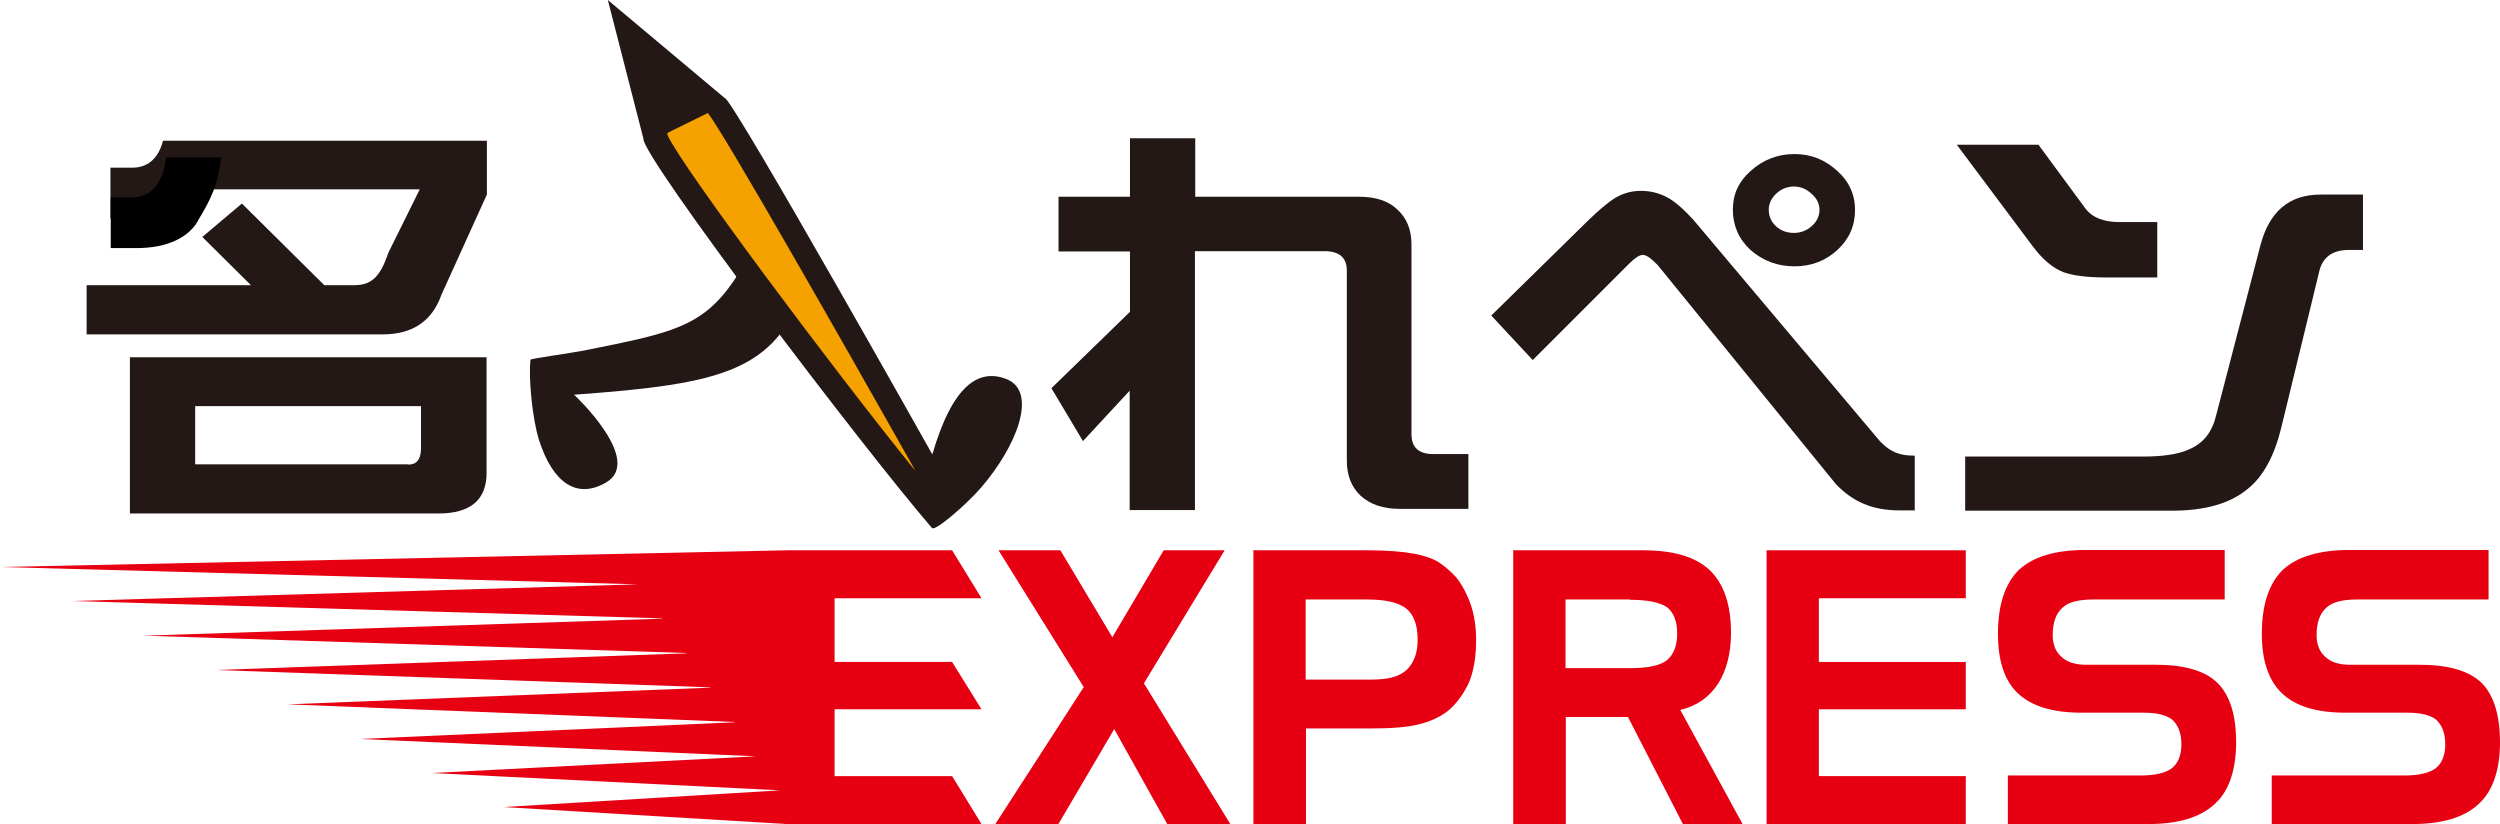 <?xml version="1.0" encoding="UTF-8"?>
<svg id="text" xmlns="http://www.w3.org/2000/svg" viewBox="0 0 80.82 26.64">
  <defs>
    <style>
      .cls-1 {
        fill: #e60012;
      }

      .cls-2 {
        fill: #f5a200;
      }

      .cls-3 {
        fill: #231815;
      }
    </style>
  </defs>
  <g>
    <path class="cls-3" d="m4.41,7.06h-.84v-1.64h.71c.44,0,.82-.23.99-.87h10.47v1.74l-1.47,3.24c-.3.85-.93,1.28-1.9,1.28H2.8v-1.59h8.64c.54,0,.84-.23,1.11-1.04l1.02-2.06h-7.14c-.29.59-1.02.94-2.01.94Zm-.22,4.49h11.54v3.74c0,.87-.52,1.31-1.56,1.31H4.2v-5.04Zm9.01,3.47c.27,0,.41-.17.41-.53v-1.36h-7.3v1.88h6.89Z"/>
    <path class="cls-3" d="m47.47,16.45h-2.23c-.52,0-.94-.14-1.25-.42-.3-.28-.45-.66-.45-1.14v-6.14c0-.42-.24-.63-.72-.63h-4.19v8.37h-2.11v-3.86l-1.51,1.63-1.02-1.71,2.54-2.47v-1.95h-2.31v-1.77h2.31v-1.89h2.11v1.89h5.3c.54,0,.95.14,1.23.41.31.28.46.66.46,1.13v6.14c0,.42.23.64.71.64h1.13v1.78Z"/>
    <path class="cls-3" d="m61.92,16.5h-.51c-.89,0-1.51-.28-2.06-.85l-5.76-7.08c-.21-.22-.37-.33-.48-.33s-.26.1-.46.3l-3.1,3.1-1.34-1.44,3.14-3.08c.35-.34.63-.57.83-.7.27-.17.56-.25.87-.25.38,0,.73.11,1.04.33.16.11.38.31.64.59l6.05,7.18c.35.36.64.46,1.12.46v1.76Zm-1.95-9.72c0,.52-.19.95-.57,1.3-.38.35-.84.53-1.39.53s-1.02-.18-1.42-.53c-.38-.35-.57-.79-.57-1.3s.19-.91.57-1.25c.4-.36.87-.55,1.42-.55s1,.19,1.39.55c.38.34.57.76.57,1.25Zm-1.15,0c0-.19-.08-.36-.25-.51-.17-.16-.36-.24-.57-.24-.23,0-.42.08-.59.24-.15.15-.23.32-.23.51,0,.21.08.39.23.53.16.15.36.22.59.22.2,0,.4-.07.57-.22.16-.14.25-.32.25-.53Z"/>
    <path class="cls-3" d="m69.73,8.97h-1.64c-.62,0-1.07-.06-1.38-.17-.36-.14-.68-.42-.99-.83l-2.46-3.29h2.64l1.51,2.05c.22.3.59.45,1.12.45h1.21v1.79Zm6.66-.89h-.45c-.52,0-.83.22-.95.64l-1.24,5.1c-.22.91-.58,1.58-1.08,1.98-.57.48-1.39.71-2.46.71h-6.68v-1.75h5.73c.65,0,1.15-.07,1.5-.23.46-.19.75-.55.88-1.09l1.44-5.53c.29-1.08.93-1.62,1.94-1.62h1.37v1.81Z"/>
  </g>
  <g>
    <path class="cls-1" d="m57.11,17.79h6.44v1.55h-4.75v2.06h4.75v1.53h-4.75v2.16h4.75v1.55h-6.44v-8.85Z"/>
    <path class="cls-1" d="m35.04,22.22l-2.76-4.43h2l1.68,2.81,1.66-2.81h1.97l-2.61,4.3,2.8,4.56h-2.04l-1.72-3.08-1.81,3.08h-2.04l2.86-4.43Z"/>
    <path class="cls-1" d="m40.51,17.79h3.71c.62,0,1.11.04,1.49.11.38.07.68.18.88.33.19.14.36.29.49.44.13.16.25.36.35.59.19.4.29.87.29,1.43,0,.52-.07.97-.22,1.35-.18.39-.41.71-.7.95-.28.21-.6.35-.95.43-.36.09-.87.13-1.55.13h-2.08v3.1h-1.7v-8.85Zm3.69,1.59h-1.99v2.59h2.08c.29,0,.52-.02.71-.07.17-.04.33-.12.47-.24.24-.23.36-.55.36-.98,0-.46-.12-.8-.36-1-.25-.2-.67-.3-1.27-.3Z"/>
    <path class="cls-1" d="m48.91,17.79h4.21c.98,0,1.69.21,2.15.64.46.44.69,1.12.69,2.03,0,.65-.14,1.2-.41,1.63-.29.45-.69.73-1.23.86l2.02,3.7h-1.93l-1.78-3.47h-2.01v3.47h-1.7v-8.85Zm3.79,1.59h-2.09v2.22h2.09c.56,0,.95-.08,1.18-.25.23-.19.34-.48.34-.87s-.11-.68-.33-.85c-.24-.16-.63-.24-1.2-.24Z"/>
    <path class="cls-1" d="m71.91,19.38h-4.23c-.47,0-.8.08-1,.26-.21.19-.32.48-.32.89,0,.31.1.55.29.71.18.17.45.25.79.25h2.25c.94,0,1.61.2,2,.59.4.4.6,1.04.6,1.92s-.23,1.58-.69,1.99c-.46.43-1.17.65-2.15.65h-4.54v-1.57h4.28c.48,0,.82-.08,1.03-.24.2-.17.3-.42.3-.77s-.1-.61-.29-.79c-.19-.15-.49-.23-.93-.23h-2.01c-.94,0-1.61-.21-2.05-.62-.44-.41-.65-1.06-.65-1.93,0-.92.22-1.61.67-2.06.47-.44,1.19-.65,2.17-.65h4.49v1.59Z"/>
    <path class="cls-1" d="m80.43,19.38h-4.22c-.47,0-.8.08-1,.26-.21.19-.32.48-.32.89,0,.31.1.55.29.71.18.17.44.25.79.25h2.25c.94,0,1.61.2,2.01.59.39.4.59,1.04.59,1.92s-.23,1.58-.69,1.99c-.45.43-1.17.65-2.15.65h-4.54v-1.57h4.28c.48,0,.82-.08,1.03-.24.2-.17.3-.42.3-.77s-.1-.61-.29-.79c-.18-.15-.5-.23-.93-.23h-2.01c-.93,0-1.61-.21-2.04-.62-.44-.41-.66-1.06-.66-1.93,0-.92.22-1.61.67-2.06.47-.44,1.2-.65,2.17-.65h4.49v1.59Z"/>
  </g>
  <path d="m5.36,5.09h1.78c-.07.87-.37,1.43-.71,1.99-.29.59-1.02.94-2.01.94h-.84v-1.64h.71c.67,0,1-.58,1.08-1.29Z"/>
  <polygon class="cls-3" points="8.98 10.08 6.54 7.66 7.82 6.58 11.09 9.82 8.98 10.08"/>
  <polygon class="cls-1" points="31.73 19.34 30.78 17.79 25.43 17.79 25.43 17.79 0 18.33 20.62 18.89 2.32 19.43 21.41 19.99 21.41 20 4.65 20.55 22.19 21.11 22.19 21.12 6.97 21.66 22.96 22.22 22.96 22.23 9.3 22.77 23.74 23.34 23.74 23.35 11.63 23.89 24.44 24.45 13.95 24.99 25.22 25.55 16.28 26.09 25.43 26.64 25.43 26.64 31.73 26.64 30.78 25.09 26.98 25.09 26.98 22.93 31.73 22.93 30.78 21.4 26.98 21.4 26.98 19.34 31.73 19.34"/>
  <g>
    <path class="cls-3" d="m23.44,3.17c.4.3,6.7,11.52,6.7,11.52.66-2.26,1.51-2.79,2.41-2.43,1,.41.33,2.16-.84,3.51-.41.48-1.47,1.42-1.58,1.3-2.19-2.53-9.4-12.03-9.33-12.59l-1.15-4.48,3.78,3.17Z"/>
    <path class="cls-3" d="m26.03,9.31c-1.03,2.68-2.62,3.1-7.47,3.45,0,0,2.27,2.12,1.03,2.84-.93.54-1.71.03-2.16-1.36-.22-.68-.35-2.03-.28-2.61,0-.04,1.19-.19,1.84-.32,2.68-.54,3.69-.73,4.71-2.2.23-.33.4-.73.5-1.11.06-.22.72-1.04.63-1.26l1.2,2.57Z"/>
  </g>
  <path class="cls-2" d="m22.89,3.66c.53.68,4.29,7.28,6.58,11.34l.12.22h0c-2.73-3.38-7.53-9.81-8-10.83l-.02-.09,1.32-.65Z"/>
</svg>